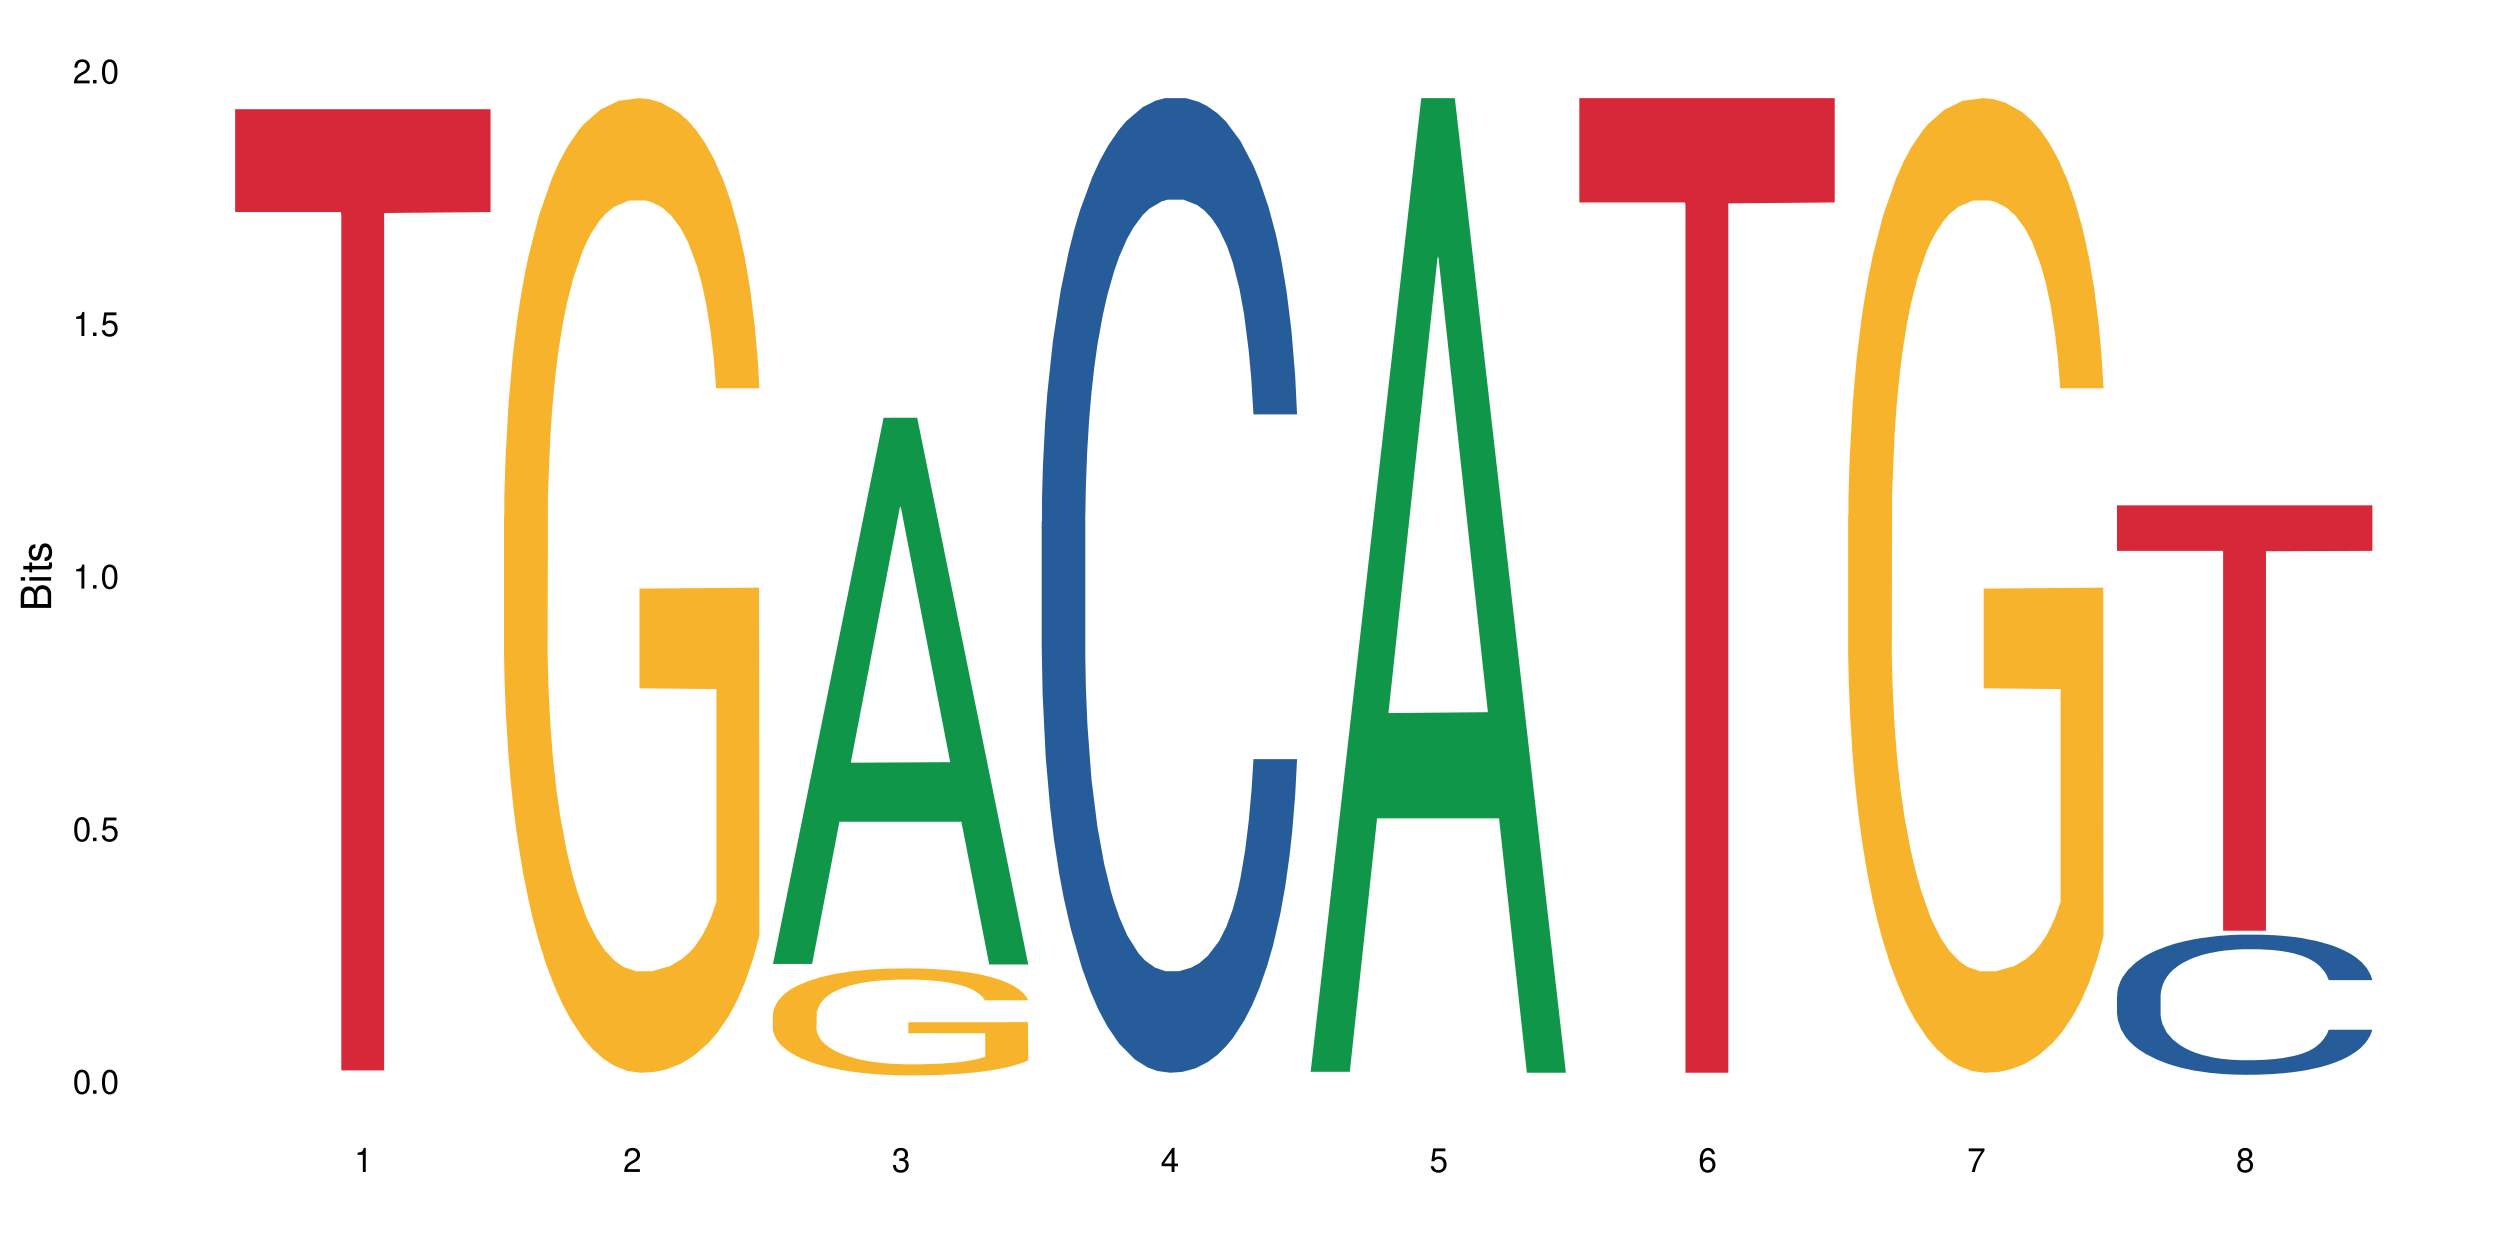 <?xml version="1.0" encoding="UTF-8"?>
<svg xmlns="http://www.w3.org/2000/svg" xmlns:xlink="http://www.w3.org/1999/xlink" width="720" height="360" viewBox="0 0 720 360">
<defs>
<g>
<g id="glyph-0-0">
</g>
<g id="glyph-0-1">
<path d="M 2.641 -6.938 C 2 -6.938 1.422 -6.656 1.078 -6.172 C 0.641 -5.562 0.406 -4.641 0.406 -3.359 C 0.406 -1.016 1.188 0.219 2.641 0.219 C 4.078 0.219 4.859 -1.016 4.859 -3.297 C 4.859 -4.641 4.656 -5.547 4.203 -6.172 C 3.844 -6.656 3.281 -6.938 2.641 -6.938 Z M 2.641 -6.188 C 3.547 -6.188 4 -5.25 4 -3.375 C 4 -1.406 3.562 -0.484 2.625 -0.484 C 1.734 -0.484 1.281 -1.438 1.281 -3.344 C 1.281 -5.25 1.734 -6.188 2.641 -6.188 Z M 2.641 -6.188 "/>
</g>
<g id="glyph-0-2">
<path d="M 1.828 -1 L 0.828 -1 L 0.828 0 L 1.828 0 Z M 1.828 -1 "/>
</g>
<g id="glyph-0-3">
<path d="M 4.562 -6.797 L 1.062 -6.797 L 0.547 -3.094 L 1.328 -3.094 C 1.719 -3.562 2.047 -3.734 2.578 -3.734 C 3.484 -3.734 4.062 -3.109 4.062 -2.094 C 4.062 -1.125 3.484 -0.531 2.578 -0.531 C 1.828 -0.531 1.375 -0.906 1.188 -1.672 L 0.328 -1.672 C 0.453 -1.109 0.547 -0.844 0.75 -0.594 C 1.125 -0.078 1.828 0.219 2.594 0.219 C 3.969 0.219 4.922 -0.781 4.922 -2.219 C 4.922 -3.562 4.031 -4.484 2.719 -4.484 C 2.25 -4.484 1.859 -4.359 1.469 -4.062 L 1.734 -5.969 L 4.562 -5.969 Z M 4.562 -6.797 "/>
</g>
<g id="glyph-0-4">
<path d="M 2.484 -4.938 L 2.484 0 L 3.328 0 L 3.328 -6.938 L 2.766 -6.938 C 2.469 -5.875 2.281 -5.734 0.984 -5.562 L 0.984 -4.938 Z M 2.484 -4.938 "/>
</g>
<g id="glyph-0-5">
<path d="M 4.859 -0.828 L 1.281 -0.828 C 1.359 -1.406 1.672 -1.781 2.5 -2.281 L 3.469 -2.828 C 4.406 -3.344 4.906 -4.062 4.906 -4.906 C 4.906 -5.484 4.672 -6.031 4.266 -6.406 C 3.859 -6.766 3.375 -6.938 2.719 -6.938 C 1.859 -6.938 1.219 -6.625 0.844 -6.031 C 0.609 -5.672 0.5 -5.234 0.484 -4.531 L 1.328 -4.531 C 1.359 -5.016 1.406 -5.281 1.531 -5.516 C 1.75 -5.938 2.188 -6.203 2.703 -6.203 C 3.469 -6.203 4.031 -5.641 4.031 -4.891 C 4.031 -4.344 3.719 -3.859 3.125 -3.516 L 2.234 -3 C 0.812 -2.172 0.406 -1.531 0.328 -0.016 L 4.859 -0.016 Z M 4.859 -0.828 "/>
</g>
<g id="glyph-0-6">
<path d="M 2.125 -3.188 L 2.578 -3.188 C 3.5 -3.188 3.984 -2.766 3.984 -1.922 C 3.984 -1.062 3.469 -0.531 2.594 -0.531 C 1.656 -0.531 1.203 -1 1.156 -2.016 L 0.312 -2.016 C 0.344 -1.453 0.438 -1.094 0.609 -0.781 C 0.953 -0.109 1.625 0.219 2.547 0.219 C 3.953 0.219 4.859 -0.625 4.859 -1.938 C 4.859 -2.828 4.516 -3.297 3.703 -3.594 C 4.344 -3.844 4.656 -4.328 4.656 -5.031 C 4.656 -6.219 3.875 -6.938 2.578 -6.938 C 1.203 -6.938 0.484 -6.172 0.453 -4.703 L 1.297 -4.703 C 1.312 -5.125 1.344 -5.359 1.453 -5.578 C 1.641 -5.969 2.062 -6.203 2.594 -6.203 C 3.344 -6.203 3.797 -5.75 3.797 -5 C 3.797 -4.516 3.609 -4.219 3.25 -4.047 C 3.016 -3.953 2.703 -3.922 2.125 -3.906 Z M 2.125 -3.188 "/>
</g>
<g id="glyph-0-7">
<path d="M 3.141 -1.672 L 3.141 0 L 3.984 0 L 3.984 -1.672 L 4.984 -1.672 L 4.984 -2.438 L 3.984 -2.438 L 3.984 -6.938 L 3.359 -6.938 L 0.266 -2.578 L 0.266 -1.672 Z M 3.141 -2.438 L 1 -2.438 L 3.141 -5.5 Z M 3.141 -2.438 "/>
</g>
<g id="glyph-0-8">
<path d="M 4.781 -5.125 C 4.609 -6.266 3.891 -6.938 2.844 -6.938 C 2.094 -6.938 1.422 -6.578 1.031 -5.953 C 0.594 -5.266 0.406 -4.422 0.406 -3.172 C 0.406 -2 0.578 -1.25 0.984 -0.641 C 1.359 -0.078 1.953 0.219 2.703 0.219 C 3.984 0.219 4.922 -0.75 4.922 -2.094 C 4.922 -3.375 4.062 -4.281 2.844 -4.281 C 2.172 -4.281 1.641 -4.031 1.281 -3.516 C 1.281 -5.234 1.828 -6.188 2.797 -6.188 C 3.391 -6.188 3.797 -5.797 3.938 -5.125 Z M 2.734 -3.531 C 3.547 -3.531 4.062 -2.953 4.062 -2.031 C 4.062 -1.156 3.484 -0.531 2.703 -0.531 C 1.922 -0.531 1.328 -1.188 1.328 -2.078 C 1.328 -2.938 1.906 -3.531 2.734 -3.531 Z M 2.734 -3.531 "/>
</g>
<g id="glyph-0-9">
<path d="M 4.984 -6.797 L 0.438 -6.797 L 0.438 -5.969 L 4.109 -5.969 C 2.5 -3.656 1.828 -2.234 1.328 0 L 2.219 0 C 2.594 -2.172 3.453 -4.047 4.984 -6.094 Z M 4.984 -6.797 "/>
</g>
<g id="glyph-0-10">
<path d="M 3.75 -3.656 C 4.469 -4.094 4.688 -4.438 4.688 -5.078 C 4.688 -6.172 3.844 -6.938 2.641 -6.938 C 1.438 -6.938 0.594 -6.172 0.594 -5.094 C 0.594 -4.438 0.812 -4.094 1.516 -3.656 C 0.734 -3.266 0.359 -2.703 0.359 -1.922 C 0.359 -0.656 1.281 0.219 2.641 0.219 C 3.984 0.219 4.922 -0.656 4.922 -1.922 C 4.922 -2.703 4.531 -3.266 3.75 -3.656 Z M 2.641 -6.188 C 3.359 -6.188 3.812 -5.75 3.812 -5.062 C 3.812 -4.406 3.344 -3.984 2.641 -3.984 C 1.922 -3.984 1.453 -4.406 1.453 -5.078 C 1.453 -5.75 1.922 -6.188 2.641 -6.188 Z M 2.641 -3.266 C 3.484 -3.266 4.062 -2.719 4.062 -1.906 C 4.062 -1.078 3.484 -0.531 2.625 -0.531 C 1.797 -0.531 1.219 -1.094 1.219 -1.906 C 1.219 -2.719 1.781 -3.266 2.641 -3.266 Z M 2.641 -3.266 "/>
</g>
<g id="glyph-1-0">
</g>
<g id="glyph-1-1">
<path d="M 0 -0.953 L 0 -4.891 C 0 -5.719 -0.234 -6.344 -0.734 -6.797 C -1.188 -7.234 -1.812 -7.469 -2.5 -7.469 C -3.547 -7.469 -4.188 -7 -4.625 -5.875 C -4.984 -6.688 -5.625 -7.094 -6.531 -7.094 C -7.172 -7.094 -7.734 -6.859 -8.141 -6.391 C -8.562 -5.922 -8.75 -5.344 -8.75 -4.5 L -8.75 -0.953 Z M -4.984 -2.062 L -7.766 -2.062 L -7.766 -4.219 C -7.766 -4.844 -7.688 -5.203 -7.453 -5.5 C -7.219 -5.812 -6.859 -5.969 -6.375 -5.969 C -5.891 -5.969 -5.531 -5.812 -5.297 -5.5 C -5.062 -5.203 -4.984 -4.844 -4.984 -4.219 Z M -0.984 -2.062 L -4 -2.062 L -4 -4.781 C -4 -5.766 -3.438 -6.359 -2.484 -6.359 C -1.547 -6.359 -0.984 -5.766 -0.984 -4.781 Z M -0.984 -2.062 "/>
</g>
<g id="glyph-1-2">
<path d="M -6.281 -1.797 L -6.281 -0.797 L 0 -0.797 L 0 -1.797 Z M -8.75 -1.797 L -8.75 -0.797 L -7.484 -0.797 L -7.484 -1.797 Z M -8.75 -1.797 "/>
</g>
<g id="glyph-1-3">
<path d="M -6.281 -3.047 L -6.281 -2.016 L -8.016 -2.016 L -8.016 -1.016 L -6.281 -1.016 L -6.281 -0.172 L -5.469 -0.172 L -5.469 -1.016 L -0.719 -1.016 C -0.078 -1.016 0.281 -1.453 0.281 -2.234 C 0.281 -2.5 0.25 -2.719 0.188 -3.047 L -0.641 -3.047 C -0.609 -2.906 -0.594 -2.766 -0.594 -2.562 C -0.594 -2.141 -0.719 -2.016 -1.156 -2.016 L -5.469 -2.016 L -5.469 -3.047 Z M -6.281 -3.047 "/>
</g>
<g id="glyph-1-4">
<path d="M -4.531 -5.25 C -5.766 -5.25 -6.469 -4.422 -6.469 -2.969 C -6.469 -1.516 -5.719 -0.562 -4.547 -0.562 C -3.562 -0.562 -3.094 -1.062 -2.734 -2.562 L -2.516 -3.484 C -2.344 -4.188 -2.094 -4.469 -1.641 -4.469 C -1.047 -4.469 -0.641 -3.875 -0.641 -3 C -0.641 -2.453 -0.797 -2 -1.062 -1.75 C -1.25 -1.594 -1.422 -1.531 -1.875 -1.469 L -1.875 -0.406 C -0.422 -0.453 0.281 -1.266 0.281 -2.922 C 0.281 -4.5 -0.5 -5.516 -1.719 -5.516 C -2.656 -5.516 -3.172 -4.984 -3.469 -3.734 L -3.703 -2.766 C -3.891 -1.953 -4.156 -1.609 -4.594 -1.609 C -5.188 -1.609 -5.547 -2.125 -5.547 -2.938 C -5.547 -3.75 -5.203 -4.172 -4.531 -4.203 Z M -4.531 -5.25 "/>
</g>
</g>
</defs>
<rect x="-72" y="-36" width="864" height="432" fill="rgb(100%, 100%, 100%)" fill-opacity="1"/>
<path fill-rule="nonzero" fill="rgb(83.922%, 15.686%, 22.353%)" fill-opacity="1" d="M 67.73 31.449 L 141.281 31.449 L 141.281 61.082 L 110.629 61.344 L 110.629 308.281 L 98.297 308.281 L 98.297 61.602 L 98.117 61.082 L 67.73 61.082 Z M 67.73 31.449 "/>
<path fill-rule="nonzero" fill="rgb(96.863%, 70.196%, 16.863%)" fill-opacity="1" d="M 145.156 148.484 L 145.242 148.227 L 145.242 143.102 L 145.602 131.566 L 146.5 115.672 L 147.664 102.598 L 148.922 92.344 L 149.73 86.961 L 151.074 79.27 L 152.242 73.633 L 155.199 62.098 L 158.969 51.328 L 161.031 46.715 L 163.363 42.359 L 166.684 37.488 L 168.207 35.691 L 172.871 31.59 L 178.164 29.027 L 183.992 28.258 L 186.684 28.516 L 190.363 29.539 L 195.387 32.359 L 198.254 34.926 L 200.496 37.488 L 202.828 40.82 L 205.699 45.945 L 208.391 52.098 L 210.543 58.25 L 212.695 65.941 L 214.492 74.145 L 216.016 83.117 L 217.359 93.883 L 218.168 102.855 L 218.707 111.828 L 206.238 111.828 L 205.52 102.855 L 204.715 95.934 L 203.367 87.473 L 202.023 81.32 L 200.676 76.453 L 198.164 69.785 L 196.012 65.684 L 193.32 62.098 L 190.723 59.789 L 187.762 58.25 L 185.969 57.738 L 181.211 57.738 L 176.906 59.531 L 174.395 61.582 L 172.602 63.633 L 170.09 67.48 L 168.566 70.555 L 167.668 72.605 L 164.977 80.555 L 163.184 87.73 L 162.195 92.602 L 160.941 100.293 L 160.043 107.211 L 159.059 117.465 L 158.52 125.156 L 157.801 142.586 L 157.711 188.73 L 157.98 198.469 L 158.52 208.98 L 159.238 218.207 L 160.312 227.949 L 161.391 235.383 L 163.273 245.379 L 164.887 252.047 L 166.145 256.402 L 168.566 263.324 L 169.551 265.633 L 171.883 270.246 L 174.305 273.836 L 177.266 276.91 L 179.508 278.449 L 183.098 279.73 L 187.672 279.73 L 193.055 278.191 L 196.461 276.141 L 198.793 274.09 L 200.32 272.297 L 202.203 269.477 L 203.547 266.914 L 204.805 264.094 L 206.328 259.734 L 206.328 198.469 L 184.172 198.215 L 184.172 169.504 L 218.617 169.246 L 218.707 269.477 L 216.824 276.398 L 214.492 283.062 L 212.25 288.188 L 209.918 292.547 L 206.598 297.418 L 203.906 300.492 L 199.781 304.082 L 196.012 306.391 L 192.066 307.926 L 188.566 308.695 L 184.441 308.953 L 180.766 308.441 L 176.816 306.902 L 173.68 304.852 L 170.809 302.289 L 167.938 298.957 L 164.352 293.574 L 162.016 289.215 L 159.594 283.832 L 157.172 277.422 L 155.02 270.5 L 153.586 265.117 L 152.152 258.965 L 150.625 251.277 L 149.191 242.559 L 148.113 234.613 L 147.129 225.641 L 146.41 217.184 L 145.691 205.648 L 145.332 196.418 L 145.156 188.473 Z M 145.156 148.484 "/>
<path fill-rule="nonzero" fill="rgb(6.275%, 58.824%, 28.235%)" fill-opacity="1" d="M 222.578 277.609 L 222.656 277.465 L 254.48 120.309 L 264.148 120.309 L 296.129 277.758 L 284.895 277.758 L 276.879 236.66 L 241.75 236.66 L 233.895 277.609 L 222.578 277.609 L 245.129 219.656 L 273.656 219.508 L 259.434 146.035 L 259.273 145.887 L 259.117 146.328 L 245.051 219.508 L 245.129 219.656 Z M 222.578 277.609 "/>
<path fill-rule="nonzero" fill="rgb(96.863%, 70.196%, 16.863%)" fill-opacity="1" d="M 222.578 292.098 L 222.668 292.07 L 222.668 291.508 L 223.027 290.242 L 223.922 288.496 L 225.09 287.059 L 226.344 285.934 L 227.152 285.34 L 228.496 284.496 L 229.664 283.875 L 232.625 282.609 L 236.391 281.426 L 238.453 280.918 L 240.785 280.441 L 244.105 279.906 L 245.629 279.707 L 250.293 279.258 L 255.586 278.977 L 261.418 278.891 L 264.109 278.918 L 267.785 279.031 L 272.809 279.344 L 275.68 279.625 L 277.922 279.906 L 280.254 280.273 L 283.125 280.836 L 285.816 281.512 L 287.969 282.188 L 290.121 283.031 L 291.914 283.934 L 293.438 284.918 L 294.785 286.102 L 295.59 287.086 L 296.129 288.074 L 283.66 288.074 L 282.945 287.086 L 282.137 286.328 L 280.793 285.398 L 279.445 284.723 L 278.102 284.188 L 275.59 283.453 L 273.438 283.004 L 270.746 282.609 L 268.145 282.355 L 265.184 282.188 L 263.391 282.129 L 258.637 282.129 L 254.332 282.328 L 251.82 282.551 L 250.023 282.777 L 247.512 283.199 L 245.988 283.539 L 245.094 283.762 L 242.402 284.637 L 240.605 285.426 L 239.621 285.961 L 238.363 286.805 L 237.469 287.566 L 236.48 288.691 L 235.941 289.535 L 235.227 291.453 L 235.137 296.52 L 235.406 297.59 L 235.941 298.746 L 236.66 299.758 L 237.738 300.828 L 238.812 301.645 L 240.695 302.746 L 242.312 303.477 L 243.566 303.957 L 245.988 304.715 L 246.977 304.969 L 249.309 305.477 L 251.73 305.871 L 254.691 306.207 L 256.934 306.379 L 260.52 306.52 L 265.094 306.52 L 270.477 306.348 L 273.887 306.125 L 276.219 305.898 L 277.742 305.703 L 279.625 305.391 L 280.973 305.109 L 282.227 304.801 L 283.75 304.32 L 283.75 297.59 L 261.598 297.562 L 261.598 294.41 L 296.039 294.379 L 296.129 305.391 L 294.246 306.152 L 291.914 306.883 L 289.672 307.449 L 287.34 307.926 L 284.02 308.461 L 281.328 308.801 L 277.203 309.195 L 273.438 309.445 L 269.488 309.617 L 265.992 309.699 L 261.867 309.73 L 258.188 309.672 L 254.242 309.504 L 251.102 309.277 L 248.23 308.996 L 245.359 308.629 L 241.773 308.039 L 239.441 307.559 L 237.02 306.969 L 234.598 306.266 L 232.445 305.504 L 231.008 304.914 L 229.574 304.238 L 228.051 303.391 L 226.613 302.434 L 225.539 301.562 L 224.551 300.574 L 223.832 299.648 L 223.117 298.379 L 222.758 297.367 L 222.578 296.492 Z M 222.578 292.098 "/>
<path fill-rule="nonzero" fill="rgb(14.51%, 36.078%, 60%)" fill-opacity="1" d="M 300 150.391 L 300.09 150.133 L 300.09 143.977 L 300.359 134.227 L 300.988 121.91 L 301.617 113.441 L 303.23 98.305 L 305.473 83.68 L 307.805 72.391 L 309.508 65.719 L 311.035 60.586 L 314.531 51.094 L 316.773 46.219 L 319.195 41.859 L 322.156 37.496 L 324.309 34.93 L 329.152 30.824 L 332.742 29.027 L 335.52 28.258 L 341.531 28.258 L 345.117 29.285 L 347.719 30.57 L 350.59 32.621 L 353.012 34.93 L 357.227 40.574 L 360.996 47.758 L 362.699 51.863 L 365.391 59.816 L 367.453 67.516 L 368.891 74.188 L 370.504 83.68 L 371.938 95.227 L 373.016 108.312 L 373.555 119.344 L 360.996 119.344 L 360.367 109.082 L 359.648 101.125 L 358.305 90.605 L 356.961 83.168 L 355.074 75.727 L 353.371 70.852 L 351.039 65.977 L 348.977 62.898 L 346.824 60.586 L 344.762 59.047 L 340.812 57.508 L 336.238 57.508 L 334.535 58.023 L 331.035 60.074 L 329.152 61.871 L 326.461 65.461 L 324.578 68.797 L 322.336 73.93 L 320.812 78.293 L 318.926 84.961 L 317.582 90.863 L 316.059 99.332 L 315.16 105.746 L 314.352 112.93 L 313.637 121.395 L 313.098 130.375 L 312.738 139.871 L 312.559 149.105 L 312.559 188.875 L 312.738 198.113 L 313.188 208.887 L 314.352 224.539 L 316.059 238.137 L 318.031 248.914 L 319.914 256.613 L 320.992 260.203 L 322.426 264.309 L 324.668 269.441 L 327.898 274.57 L 329.781 276.625 L 332.652 278.676 L 335.609 279.703 L 339.559 279.703 L 343.055 278.676 L 345.387 277.395 L 347.809 275.34 L 351.129 270.98 L 353.191 266.875 L 354.984 262 L 356.332 257.125 L 357.227 253.02 L 358.574 245.066 L 359.648 236.344 L 360.457 227.363 L 360.996 218.637 L 373.555 218.637 L 373.016 228.902 L 372.207 238.906 L 371.402 246.348 L 370.145 255.328 L 368.711 263.281 L 366.645 272.262 L 364.941 278.164 L 362.699 284.578 L 360.637 289.453 L 358.395 293.816 L 355.074 298.945 L 352.922 301.512 L 350.59 303.82 L 347.809 305.875 L 344.312 307.672 L 340.543 308.695 L 337.047 308.953 L 333.277 308.441 L 330.5 307.414 L 326.82 305.105 L 322.246 300.484 L 318.926 295.609 L 316.324 290.734 L 314.082 285.605 L 311.57 278.676 L 308.344 267.387 L 306.371 258.664 L 305.023 251.48 L 303.5 241.473 L 302.422 232.492 L 301.168 218.125 L 300.27 199.91 L 300 185.797 Z M 300 150.391 "/>
<path fill-rule="nonzero" fill="rgb(6.275%, 58.824%, 28.235%)" fill-opacity="1" d="M 377.426 308.688 L 377.504 308.426 L 409.328 28.258 L 418.992 28.258 L 450.977 308.953 L 439.738 308.953 L 431.723 235.684 L 396.598 235.684 L 388.738 308.688 L 377.426 308.688 L 399.977 205.371 L 428.504 205.109 L 414.277 74.117 L 414.121 73.855 L 413.965 74.645 L 399.898 205.109 L 399.977 205.371 Z M 377.426 308.688 "/>
<path fill-rule="nonzero" fill="rgb(83.922%, 15.686%, 22.353%)" fill-opacity="1" d="M 454.848 28.258 L 528.398 28.258 L 528.398 58.305 L 497.746 58.57 L 497.746 308.953 L 485.414 308.953 L 485.414 58.832 L 485.234 58.305 L 454.848 58.305 Z M 454.848 28.258 "/>
<path fill-rule="nonzero" fill="rgb(96.863%, 70.196%, 16.863%)" fill-opacity="1" d="M 532.27 148.484 L 532.359 148.227 L 532.359 143.102 L 532.719 131.566 L 533.617 115.672 L 534.781 102.598 L 536.039 92.344 L 536.844 86.961 L 538.191 79.27 L 539.355 73.633 L 542.316 62.098 L 546.086 51.328 L 548.148 46.715 L 550.48 42.359 L 553.797 37.488 L 555.324 35.691 L 559.988 31.59 L 565.281 29.027 L 571.109 28.258 L 573.801 28.516 L 577.48 29.539 L 582.5 32.359 L 585.371 34.926 L 587.613 37.488 L 589.945 40.82 L 592.816 45.945 L 595.508 52.098 L 597.66 58.25 L 599.812 65.941 L 601.609 74.145 L 603.133 83.117 L 604.477 93.883 L 605.285 102.855 L 605.824 111.828 L 593.355 111.828 L 592.637 102.855 L 591.832 95.934 L 590.484 87.473 L 589.141 81.32 L 587.793 76.453 L 585.281 69.785 L 583.129 65.684 L 580.438 62.098 L 577.836 59.789 L 574.879 58.25 L 573.082 57.738 L 568.328 57.738 L 564.023 59.531 L 561.512 61.582 L 559.719 63.633 L 557.207 67.48 L 555.684 70.555 L 554.785 72.605 L 552.094 80.555 L 550.301 87.73 L 549.312 92.602 L 548.059 100.293 L 547.16 107.211 L 546.176 117.465 L 545.637 125.156 L 544.918 142.586 L 544.828 188.73 L 545.098 198.469 L 545.637 208.98 L 546.355 218.207 L 547.43 227.949 L 548.508 235.383 L 550.391 245.379 L 552.004 252.047 L 553.262 256.402 L 555.684 263.324 L 556.668 265.633 L 559 270.246 L 561.422 273.836 L 564.383 276.91 L 566.625 278.449 L 570.215 279.73 L 574.789 279.73 L 580.168 278.191 L 583.578 276.141 L 585.91 274.09 L 587.434 272.297 L 589.32 269.477 L 590.664 266.914 L 591.922 264.094 L 593.445 259.734 L 593.445 198.469 L 571.289 198.215 L 571.289 169.504 L 605.734 169.246 L 605.824 269.477 L 603.941 276.398 L 601.609 283.062 L 599.363 288.188 L 597.031 292.547 L 593.715 297.418 L 591.023 300.492 L 586.898 304.082 L 583.129 306.391 L 579.184 307.926 L 575.684 308.695 L 571.559 308.953 L 567.883 308.441 L 563.934 306.902 L 560.797 304.852 L 557.926 302.289 L 555.055 298.957 L 551.465 293.574 L 549.133 289.215 L 546.711 283.832 L 544.289 277.422 L 542.137 270.5 L 540.703 265.117 L 539.266 258.965 L 537.742 251.277 L 536.309 242.559 L 535.23 234.613 L 534.246 225.641 L 533.527 217.184 L 532.809 205.648 L 532.449 196.418 L 532.27 188.473 Z M 532.27 148.484 "/>
<path fill-rule="nonzero" fill="rgb(14.51%, 36.078%, 60%)" fill-opacity="1" d="M 609.695 286.742 L 609.785 286.707 L 609.785 285.82 L 610.055 284.418 L 610.68 282.648 L 611.309 281.43 L 612.922 279.254 L 615.164 277.152 L 617.5 275.527 L 619.203 274.57 L 620.727 273.832 L 624.227 272.469 L 626.469 271.766 L 628.891 271.141 L 631.852 270.512 L 634.004 270.145 L 638.848 269.555 L 642.434 269.293 L 645.215 269.184 L 651.223 269.184 L 654.812 269.332 L 657.414 269.516 L 660.285 269.812 L 662.707 270.145 L 666.922 270.953 L 670.688 271.988 L 672.395 272.578 L 675.086 273.723 L 677.148 274.828 L 678.582 275.789 L 680.195 277.152 L 681.633 278.812 L 682.707 280.691 L 683.246 282.281 L 670.688 282.281 L 670.062 280.805 L 669.344 279.66 L 667.996 278.148 L 666.652 277.078 L 664.77 276.008 L 663.066 275.309 L 660.734 274.605 L 658.668 274.164 L 656.516 273.832 L 654.453 273.609 L 650.508 273.391 L 645.934 273.391 L 644.227 273.465 L 640.73 273.758 L 638.848 274.016 L 636.156 274.531 L 634.273 275.012 L 632.027 275.75 L 630.504 276.379 L 628.621 277.336 L 627.273 278.184 L 625.75 279.402 L 624.852 280.324 L 624.047 281.355 L 623.328 282.574 L 622.789 283.867 L 622.43 285.23 L 622.254 286.559 L 622.254 292.277 L 622.43 293.605 L 622.879 295.152 L 624.047 297.402 L 625.75 299.359 L 627.723 300.91 L 629.605 302.016 L 630.684 302.531 L 632.117 303.121 L 634.363 303.859 L 637.59 304.598 L 639.473 304.891 L 642.344 305.188 L 645.305 305.336 L 649.25 305.336 L 652.75 305.188 L 655.082 305.004 L 657.504 304.707 L 660.82 304.082 L 662.887 303.492 L 664.68 302.789 L 666.023 302.09 L 666.922 301.5 L 668.266 300.355 L 669.344 299.102 L 670.152 297.809 L 670.688 296.555 L 683.246 296.555 L 682.707 298.031 L 681.902 299.469 L 681.094 300.539 L 679.84 301.832 L 678.402 302.973 L 676.34 304.266 L 674.637 305.113 L 672.395 306.035 L 670.332 306.738 L 668.086 307.363 L 664.77 308.102 L 662.617 308.469 L 660.285 308.801 L 657.504 309.098 L 654.004 309.355 L 650.238 309.504 L 646.738 309.539 L 642.973 309.465 L 640.191 309.32 L 636.516 308.988 L 631.941 308.324 L 628.621 307.621 L 626.02 306.922 L 623.777 306.184 L 621.266 305.188 L 618.035 303.562 L 616.062 302.309 L 614.719 301.277 L 613.191 299.84 L 612.117 298.547 L 610.859 296.48 L 609.965 293.863 L 609.695 291.832 Z M 609.695 286.742 "/>
<path fill-rule="nonzero" fill="rgb(83.922%, 15.686%, 22.353%)" fill-opacity="1" d="M 609.695 145.539 L 683.246 145.539 L 683.246 158.652 L 652.594 158.766 L 652.594 268.051 L 640.258 268.051 L 640.258 158.883 L 640.082 158.652 L 609.695 158.652 Z M 609.695 145.539 "/>
<g fill="rgb(0%, 0%, 0%)" fill-opacity="1">
<use xlink:href="#glyph-0-1" x="20.965" y="314.993"/>
<use xlink:href="#glyph-0-2" x="25.965" y="314.993"/>
<use xlink:href="#glyph-0-1" x="28.965" y="314.993"/>
</g>
<g fill="rgb(0%, 0%, 0%)" fill-opacity="1">
<use xlink:href="#glyph-0-1" x="20.965" y="242.251"/>
<use xlink:href="#glyph-0-2" x="25.965" y="242.251"/>
<use xlink:href="#glyph-0-3" x="28.965" y="242.251"/>
</g>
<g fill="rgb(0%, 0%, 0%)" fill-opacity="1">
<use xlink:href="#glyph-0-4" x="20.965" y="169.509"/>
<use xlink:href="#glyph-0-2" x="25.965" y="169.509"/>
<use xlink:href="#glyph-0-1" x="28.965" y="169.509"/>
</g>
<g fill="rgb(0%, 0%, 0%)" fill-opacity="1">
<use xlink:href="#glyph-0-4" x="20.965" y="96.767"/>
<use xlink:href="#glyph-0-2" x="25.965" y="96.767"/>
<use xlink:href="#glyph-0-3" x="28.965" y="96.767"/>
</g>
<g fill="rgb(0%, 0%, 0%)" fill-opacity="1">
<use xlink:href="#glyph-0-5" x="20.965" y="24.024"/>
<use xlink:href="#glyph-0-2" x="25.965" y="24.024"/>
<use xlink:href="#glyph-0-1" x="28.965" y="24.024"/>
</g>
<g fill="rgb(0%, 0%, 0%)" fill-opacity="1">
<use xlink:href="#glyph-0-4" x="102.008" y="337.532"/>
</g>
<g fill="rgb(0%, 0%, 0%)" fill-opacity="1">
<use xlink:href="#glyph-0-5" x="179.43" y="337.532"/>
</g>
<g fill="rgb(0%, 0%, 0%)" fill-opacity="1">
<use xlink:href="#glyph-0-6" x="256.855" y="337.532"/>
</g>
<g fill="rgb(0%, 0%, 0%)" fill-opacity="1">
<use xlink:href="#glyph-0-7" x="334.277" y="337.532"/>
</g>
<g fill="rgb(0%, 0%, 0%)" fill-opacity="1">
<use xlink:href="#glyph-0-3" x="411.699" y="337.532"/>
</g>
<g fill="rgb(0%, 0%, 0%)" fill-opacity="1">
<use xlink:href="#glyph-0-8" x="489.125" y="337.532"/>
</g>
<g fill="rgb(0%, 0%, 0%)" fill-opacity="1">
<use xlink:href="#glyph-0-9" x="566.547" y="337.532"/>
</g>
<g fill="rgb(0%, 0%, 0%)" fill-opacity="1">
<use xlink:href="#glyph-0-10" x="643.969" y="337.532"/>
</g>
<g fill="rgb(0%, 0%, 0%)" fill-opacity="1">
<use xlink:href="#glyph-1-1" x="14.725" y="176.012"/>
<use xlink:href="#glyph-1-2" x="14.725" y="168.012"/>
<use xlink:href="#glyph-1-3" x="14.725" y="165.012"/>
<use xlink:href="#glyph-1-4" x="14.725" y="162.012"/>
</g>
</svg>
